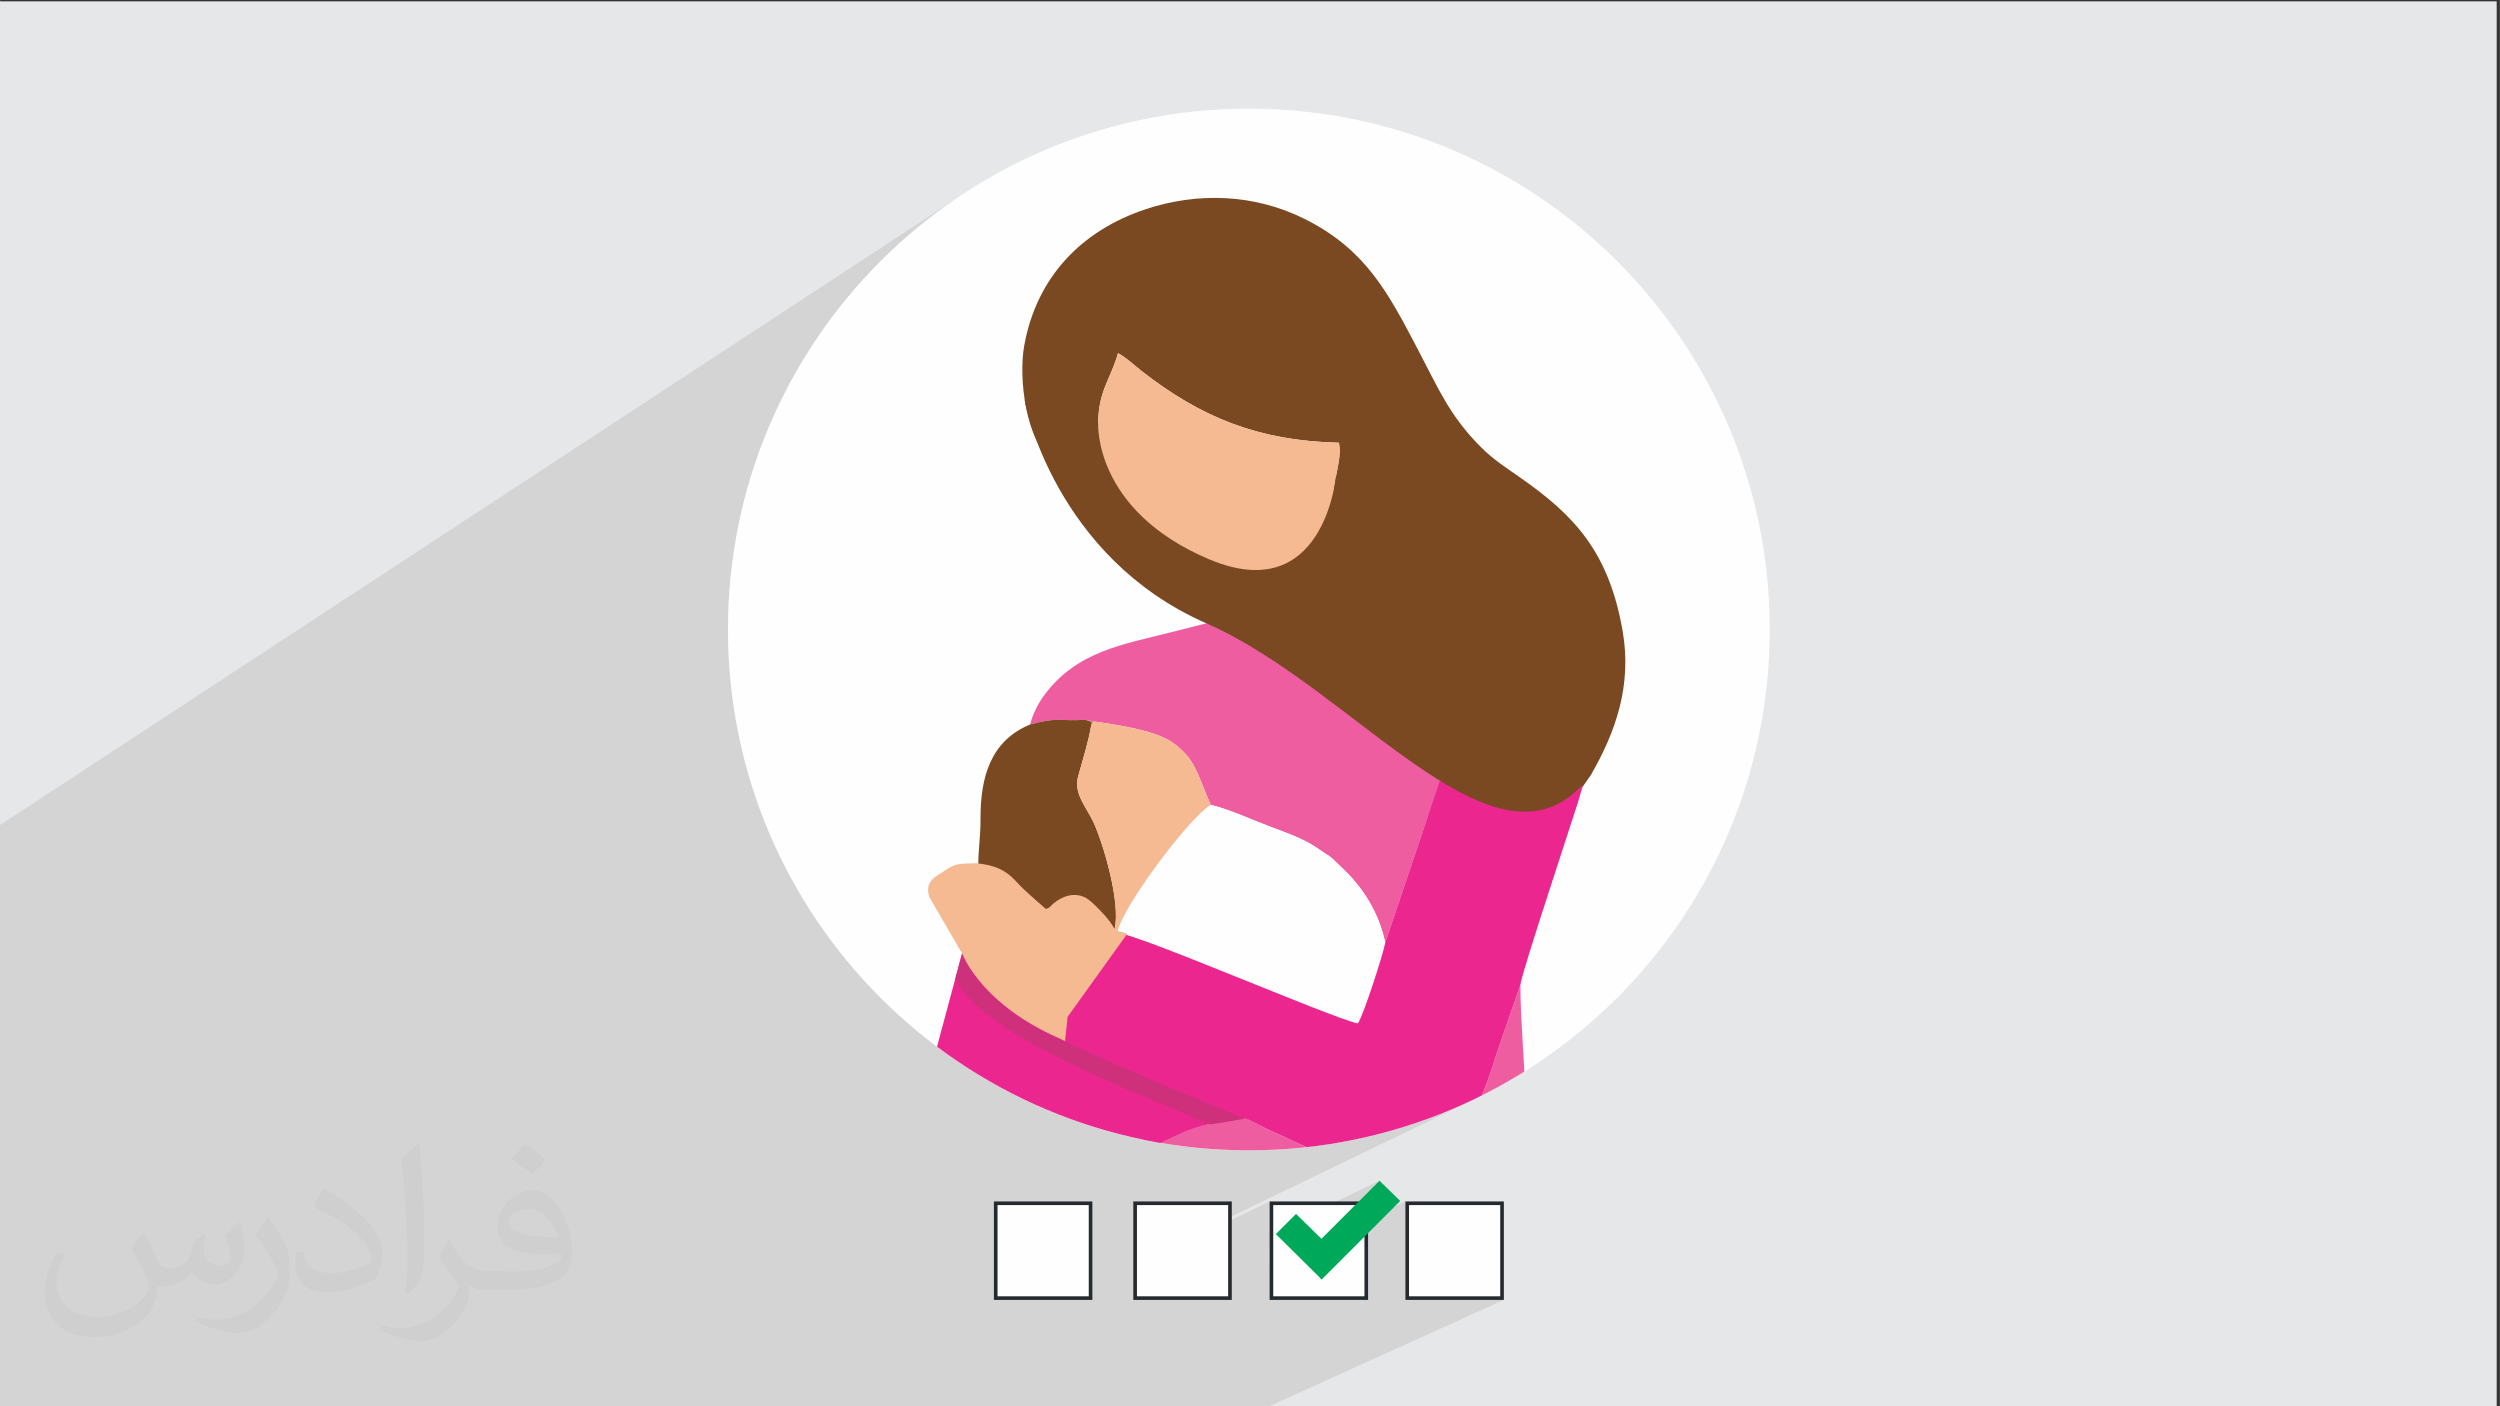 <?xml version="1.0" encoding="UTF-8"?>
<!DOCTYPE svg PUBLIC "-//W3C//DTD SVG 1.1//EN" "http://www.w3.org/Graphics/SVG/1.1/DTD/svg11.dtd">
<!-- Creator: CorelDRAW -->
<svg xmlns="http://www.w3.org/2000/svg" xml:space="preserve" width="3.703in" height="2.083in" version="1.1" style="shape-rendering:geometricPrecision; text-rendering:geometricPrecision; image-rendering:optimizeQuality; fill-rule:evenodd; clip-rule:evenodd"
viewBox="0 0 3703.33 2083.33"
 xmlns:xlink="http://www.w3.org/1999/xlink"
 xmlns:xodm="http://www.corel.com/coreldraw/odm/2003">
 <rect x="0" y="0" width="3703.33" height="2083.33" fill="#333333" stroke="none"/>
 <defs>
  <style type="text/css">
   <![CDATA[
    .fil13 {fill:none}
    .fil6 {fill:#FEFEFE}
    .fil5 {fill:#00A859}
    .fil7 {fill:#7A4922}
    .fil10 {fill:#CD7271}
    .fil12 {fill:#CF307C}
    .fil0 {fill:#E6E7E8}
    .fil11 {fill:#EC268F}
    .fil8 {fill:#EF5DA1}
    .fil9 {fill:#F5BA91}
    .fil3 {fill:#FEFEFE}
    .fil4 {fill:#242A2E;fill-rule:nonzero}
    .fil2 {fill:#373435;fill-opacity:0.031}
    .fil1 {fill:#373435;fill-opacity:0.102}
   ]]>
  </style>
    <clipPath id="id0">
     <path d="M1850 160.93c426.15,0 771.61,345.46 771.61,771.62 0,426.15 -345.46,771.61 -771.61,771.61 -426.15,0 -771.62,-345.46 -771.62,-771.61 0,-426.15 345.46,-771.62 771.62,-771.62z"/>
    </clipPath>
 </defs>
 <g id="Layer_x0020_1">
  <polygon class="fil0" points="-4.79,2 3698.54,2 3698.54,2085.19 -4.79,2085.19 "/>
  <polygon class="fil1" points="1875.84,2085.19 1734.76,2085.19 1681.3,2085.19 1540.22,2085.19 1486.02,2085.19 1436.61,2085.19 1371.76,2085.19 1344.96,2085.19 1340.26,2085.19 1286.28,2085.19 1247.76,2085.19 1237.82,2085.19 1145.2,2085.19 1061.08,2085.19 1061.07,2085.19 1058.19,2085.19 864.26,2085.19 -4.79,2085.19 -4.79,1225.3 1418.57,292.7 1388.32,314.22 1359.17,337.13 1331.18,361.38 1304.38,386.93 1278.83,413.72 1254.58,441.72 1231.67,470.87 1210.16,501.12 1190.09,532.43 1171.51,564.74 1154.47,598.02 1139.02,632.19 1125.2,667.24 1113.07,703.09 1102.67,739.7 1094.06,777.04 1087.27,815.03 1082.36,853.65 1079.38,892.83 1078.38,932.54 1079.38,972.25 1082.36,1011.44 1087.27,1050.05 1094.06,1088.05 1102.67,1125.38 1113.07,1162 1125.2,1197.85 1139.02,1232.89 1154.47,1267.07 1171.51,1300.34 1190.09,1332.65 1210.16,1363.96 1231.67,1394.21 1254.58,1423.36 1278.83,1451.36 1304.38,1478.16 1331.18,1503.7 1359.17,1527.96 1388.32,1550.87 1418.57,1572.38 1449.88,1592.45 1482.2,1611.03 1515.47,1628.07 1549.65,1643.52 1584.69,1657.33 1620.54,1669.47 1657.16,1679.87 1694.49,1688.48 1732.48,1695.27 1771.1,1700.17 1810.29,1703.15 1850,1704.16 1889.7,1703.15 1928.89,1700.17 1967.5,1695.27 2005.5,1688.48 2042.83,1679.87 2079.45,1669.47 2115.3,1657.33 2150.34,1643.52 2184.52,1628.07 1678.8,1872.26 1678.8,1877.27 1880.71,1779.87 1880.71,1826.95 2043.49,1749.17 2012.79,1779.87 1880.71,1842.78 1880.71,1875.05 2081.86,1779.87 2081.86,1925.75 2227.73,1925.75 "/>
  <path class="fil2" d="M214.35 1827.91c7,11 12,21 16,32 3,7 5,19 21,19 5,0 11,-1 17,-5 7,-3 12,-9 14,-17l6 -21 15 -7 1 1c-2,8 -3,16 -3,21 0,18 15,24 27,24 7,0 13,-4 13,-10 0,-8 -4,-23 -8,-35 7,-7 14,-14 22,-20l1 1c4,15 6,30 6,40 0,10 -4,20 -8,27 -7,14 -20,25 -36,25 -12,0 -25,-6 -34,-17l-1 0c-9,11 -22,20 -43,20l-7 0c-1,14 -4,24 -9,33 -13,25 -50,42 -85.01,42 -49,0 -73.01,-28 -73.01,-66 0,-23 8,-45 19,-60l10 4c-7,14 -12,27 -12,40 0,35 29,52 62,52 31,0 68.01,-19 75.01,-42 -3,-25 -12,-36 -26,-59 4,-7 10,-15 17,-23l1 0 0 0 0 0 0 0 2 1 0 0 0.02 -0.01 -0.01 0.01 0 0 0 0 0 0 0 0 0 0 0 0 0 0 0 0 0 0 0 0 0 0zm564.05 -133.01c10,6 20,14 30,23 -6,8 -12,15 -21,21 -10,-8 -20,-15 -30,-22 7,-8 14,-15 20,-22l0 0 0 0 0 0 1 0 0 0 0 0zm5 96.01c-17,0 -30,11 -30,19 0,17 33,23 73.01,23 -5,-20 -22,-42 -43,-42l-0.01 0zm-37 93.01c22,0 41,-1 55,-4 16,-4 30,-12 30,-18 0,-2 0,-3 -1,-5 -9,1 -19,1 -29,1 -29,0 -52,-7 -61,-23 -2,-5 -4,-10 -4,-16 0,-16 7,-32 19,-42 10,-9 21,-14 33,-14 20,0 37,16 48,42 6,14 11,30 11,51 0,14 -4,25 -12,34 -16,15 -45,21 -90.01,21l-20 0 0 0 -5 0c-11,0 -19,-2 -25,-7l-1 0c0,3 1,5 1,7 0,10 -3,23 -10,33 -20,30 -42,43 -60,43 -19,0 -42,-7 -63,-17l4 -7c7,3 16,5 29,5 34,0 78.01,-33 84.01,-64 -1,-3 -4,-6 -7,-10 -10,-12 -16,-22 -22,-32 5,-10 10,-18 14,-25l2 0c14,29 28,46 57,46l5 0 0 0 21 0 0 0 0 0 0 0 -3 1 0 0 0 0zm-146.01 31c2,-14 3,-29 3,-43l0 -21c0,-39 -5,-96.01 -9,-133.01 7,-8 17,-17 25,-23l2 1c5,47 7,101.01 7,151.01 0,13 -1,26 -2,35 -1,12 -8,21 -22,35l-3 -1 0 0 0 0 0 0 -1 -1 0 0 0 0zm-151.02 -62.01c1,18 10,33 41,33 20,0 36,-5 55,-14 3,-1 5,-3 5,-5 0,-12 -9,-27 -24,-41 -14,-13 -34,-25 -52,-32 -6,-3 -8,-5 -8,-8 0,-5 7,-16 13,-24l2 0c20,11 43,27 60,44 15,16 25,33 25,51 0,13 -4,26 -11,38 -22,11 -46,20 -70.01,20 -29,0 -48,-14 -48,-45 0,-3 0,-9 1,-16l10 0 0 0 0 0 0 0 1 -1 0 0 0 0 0.01 0zm-52 -52l18 29c7,11 13,22 13,41l0 24c0,19 -12,39 -32,60 -15,14 -29,20 -42,20 -19,0 -40,-6 -65,-17l3 -7c8,2 17,4 28,4 36,0 72.01,-26 89.01,-58 2,-4 3,-7 3,-9 0,-4 -2,-8 -4,-11 -9,-17 -19,-33 -30,-47 6,-9 12,-18 18,-27l1 0 0 -2 0 0 0 0 -0.01 0z"/>
  <g id="_2720445212880">
   <g>
    <rect class="fil3" x="1883.79" y="1782.18" width="140.5" height="140.5"/>
    <path class="fil4" d="M1883.79 1779.87l142.8 0 0 145.87 -145.87 0 0 -145.87 2.31 0 0.77 0zm137.43 5.39l-135.13 0 0 135.13 135.13 0 0 -135.13z"/>
    <rect class="fil3" x="2084.94" y="1782.18" width="140.5" height="140.5"/>
    <path class="fil4" d="M2084.94 1779.87l142.8 0 0 145.87 -145.87 0 0 -145.87 2.31 0 0.77 0zm137.43 5.39l-135.13 0 0 135.13 135.13 0 0 -135.13z"/>
    <rect class="fil3" x="1475.34" y="1782.18" width="140.5" height="140.5"/>
    <path class="fil4" d="M1475.34 1779.87l142.8 0 0 145.87 -145.87 0 0 -145.87 2.31 0 0.77 0zm137.44 5.39l-135.13 0 0 135.13 135.13 0 0 -135.13z"/>
    <rect class="fil3" x="1681.87" y="1782.18" width="140.5" height="140.5"/>
    <path class="fil4" d="M1681.87 1779.87l142.8 0 0 145.87 -145.86 0 0 -145.87 2.31 0 0.77 0 -0.01 0zm137.43 5.39l-135.13 0 0 135.13 135.13 0 0 -135.13z"/>
    <polygon class="fil5" points="1957.5,1895.82 1954.43,1891.98 1889.93,1828.24 1919.87,1798.31 1957.5,1835.17 2043.5,1749.17 2074.2,1779.11 "/>
   </g>
   <path class="fil6" d="M1850 160.93c426.15,0 771.61,345.46 771.61,771.62 0,426.15 -345.46,771.61 -771.61,771.61 -426.15,0 -771.62,-345.46 -771.62,-771.61 0,-426.15 345.46,-771.62 771.62,-771.62z"/>
   <g style="clip-path:url(#id0)">
    <g>
     <path id="_1" class="fil7" d="M1662.91 737.89c-4.02,-9.55 -14.09,-19.74 -24.51,-45.43 -7.35,-18.08 -11.02,-37.46 -11.59,-58.28 -1.49,-54.24 18.26,-71.13 29.37,-111.07 14.36,8.36 22.09,16.53 34.8,26.46 87.58,68.44 172.5,103.55 292.51,106.32 6.53,37.7 -21.07,67.95 -1.19,127.53 16.11,48.3 32.49,55.05 61.49,80.3 78.99,39.64 154.05,26.53 227.47,82.67 56.32,43.05 90.78,120.58 70.45,223.19l15.39 -22.32c36.82,-64 60.53,-132.52 46.55,-212.73 -20.5,-117.7 -72.22,-171.42 -151.35,-226.81 -20.96,-14.68 -39.9,-26.69 -58.48,-45.26 -46.48,-46.48 -63.13,-86.99 -93.23,-144.37 -44.5,-84.83 -77.39,-148.42 -167.77,-193.64 -73.91,-36.98 -157.87,-40.33 -235.66,-14.5 -95.22,31.6 -161.47,100.54 -179.87,201.62 -8.88,48.81 1.91,140.51 43.06,175.29 11.59,9.79 89.61,47.84 102.56,51.02l0 0.01z"/>
     <path class="fil8" d="M1833.93 911.53l-93.74 23.77c-76.82,19.67 -145.87,28.89 -194.7,96.44 -7.37,10.2 -16.55,27.91 -19.43,41.46 42.74,-11.59 42.73,-4.22 81.69,-6.92l11.74 2.46c36.04,5.07 91.64,13.33 116.98,31.02 35.52,24.81 37.52,49.36 57.04,92.61 24.76,5.67 63.23,22.7 84,30.77 30.4,11.82 53.02,18.11 79.65,37.26 6.53,4.69 10.7,6.39 15.91,11.04 6.53,5.84 9.67,9.32 15.4,14.67 30.62,28.59 54.21,66.15 63.54,110.47l64.11 -189.17 206.39 0.98c9.17,6.21 2.07,-2.2 5.5,8.06 4.11,-15.18 12.17,-32.4 13.67,-46.86 20.33,-102.61 -14.13,-180.14 -70.45,-223.19 -73.43,-56.13 -148.48,-43.03 -227.47,-82.67 -3.22,2.12 -2.18,0.8 -5.81,4.32l-13.61 16.87c-15.36,18.81 -45.44,36.63 -70.07,43.66 -54.72,15.62 -83.01,-2 -120.35,-17.05l0 0.01z"/>
     <path class="fil8" d="M1694.73 1681.59l-4.5 43.72c-1.35,11.74 -2.74,30.89 -3.6,43.25l-6.65 90.4c24.54,0 49.09,0.1 73.64,-0.01 170.58,-0.83 344.01,3.35 515.35,3.35 0,-7.57 0.41,-16.15 0.13,-23.56 -0.88,-23.59 -1.78,-54.32 -3.44,-76.88 -3.74,-50.97 -5.96,-96.47 -6.62,-147.32 -0.49,-38.39 -6.81,-104.96 -6.81,-155.39l-30.57 88.16c-22.93,66.97 -41.05,163.13 -163.4,178.03 -65.1,7.93 -126.34,-28.59 -177.09,-50.76 -20.18,-8.81 -27.41,-16.56 -36.46,-17.72 -11.23,-1.42 -24.09,5.3 -53.93,8.98 -19.06,2.33 -84.4,7.37 -96.05,15.74l-0.02 0z"/>
     <path class="fil9" d="M1662.91 737.89c7.37,9.97 16.52,19.46 24.4,29.5 21.76,27.69 7.05,9.22 26.97,26.57 15.81,13.78 49.1,33.69 76.15,34.29l43.5 83.29c37.33,15.05 65.64,32.67 120.35,17.06 24.65,-7.04 54.73,-24.85 70.07,-43.66l13.62 -16.87c3.63,-3.52 2.59,-2.2 5.81,-4.32 -28.99,-25.24 -45.38,-32 -61.49,-80.3 -19.88,-59.57 7.72,-89.83 1.19,-127.53 -120.01,-2.78 -204.93,-37.87 -292.51,-106.32 -12.71,-9.93 -20.44,-18.09 -34.8,-26.46 -11.11,39.94 -30.86,56.83 -29.37,111.07 0.57,20.82 4.25,40.2 11.59,58.28 10.42,25.69 20.49,35.88 24.51,45.43l0.01 -0.02z"/>
     <path class="fil3" d="M1655.31 1382.18c27.86,0.2 313.43,124.36 355.98,134.09 8.07,-10.54 38.01,-103.83 40.7,-119.69 -9.33,-44.31 -32.92,-81.87 -63.54,-110.47 -5.71,-5.35 -8.87,-8.83 -15.4,-14.67 -5.2,-4.65 -9.37,-6.35 -15.91,-11.04 -26.63,-19.15 -49.25,-25.44 -79.66,-37.26 -20.78,-8.07 -59.23,-25.09 -84,-30.77 -33.06,19.48 -134.86,156.44 -138.2,189.81l0.02 -0.02z"/>
     <path class="fil7" d="M1526.06 1073.19c-58.78,24.3 -73.84,78.07 -73.62,139.89 0.1,28.56 -3.35,43.42 -3.35,70.04 26.83,2.44 44.14,9.76 58.38,25.52 12.77,14.11 30.4,28.8 45.37,41.71 7.63,-3.46 0.74,0.89 6.49,-3.61 4.41,-3.47 -0.45,-0.28 5.13,-4.81 13.58,-11.02 31.2,-16.72 47.96,-7.79 8.65,4.6 33.66,32.57 38.67,42.19 9.45,-38.78 -17.02,-128.19 -31.82,-159.35 -10.22,-21.52 -29.14,-41.77 -22.27,-66.58 6.69,-24.1 15.37,-51.46 19.32,-75.18l1.1 -5.73 -9.67 -3.23c-38.96,2.69 -38.94,-4.67 -81.69,6.92l0.01 0.01z"/>
     <path class="fil9" d="M1616.31 1075.22c-3.95,23.7 -12.63,51.07 -19.32,75.18 -6.87,24.81 12.05,45.06 22.27,66.58 14.81,31.15 41.28,120.57 31.82,159.35 -1.43,9 -3.99,8.23 4.24,5.86 3.33,-33.37 105.14,-170.33 138.2,-189.81 -19.52,-43.25 -21.52,-67.8 -57.04,-92.61 -25.33,-17.69 -80.94,-25.94 -116.97,-31.02l-3.19 6.5 -0 -0.02z"/>
     <polygon class="fil10" points="1616.31,1075.22 1619.49,1068.72 1607.74,1066.27 1617.41,1069.5 "/>
     <path class="fil11" d="M2052 1396.57c-2.69,15.87 -32.65,109.15 -40.7,119.69 -42.55,-9.74 -328.11,-133.89 -355.98,-134.09 -8.23,2.37 -5.67,3.16 -4.24,-5.85 -5.01,-9.63 -30.01,-37.6 -38.67,-42.19 -16.76,-8.93 -34.39,-3.22 -47.97,7.79 -5.57,4.52 -0.7,1.34 -5.13,4.81 -5.74,4.5 1.15,0.15 -6.48,3.61 -14.96,-12.92 -32.6,-27.59 -45.37,-41.72 -14.24,-15.77 -31.55,-23.09 -58.37,-25.52 -27.29,0.77 -30.22,0.17 -48.21,12.26 -12.29,8.25 -27.48,13.9 -20.94,36.9l45.72 78.24 -35.46 131.86c-8.76,35.73 -26.07,82.34 17.78,130.11 35.26,38.41 85.73,35.65 134.1,28.46 23.16,-3.44 47.51,-6.56 74.05,-9.61 20.81,-2.4 40.33,18.84 61.07,15.62 37.22,-5.77 75.71,-36.47 113.58,-41.13 28.63,-3.52 39.75,-6.9 49.15,-8.62 9.38,-1.72 20.04,8.11 41.23,17.36 50.76,22.16 111.98,58.68 177.09,50.75 122.35,-14.89 140.48,-111.07 163.4,-178.03l30.57 -88.15c2.11,-20.35 81.02,-253.82 91.97,-293.21 -3.42,-10.26 -18.41,-9.69 -27.58,-15.91l-183.58 6.58 -81.04 239.96 0.02 0.02z"/>
     <path class="fil9" d="M1669.94 1383.12c-8.79,-2.78 -14.26,-3.37 -17.68,-5.27 -3.28,-4.86 -2.5,-3.22 -4.23,-6.34 -5,-9.7 -30.54,-36.6 -39.18,-41.25 -16.76,-9 -34.39,-3.24 -47.96,7.87 -5.57,4.56 -0.71,1.35 -5.13,4.84 -5.74,4.54 1.15,0.16 -6.49,3.65 -14.96,-13.03 -32.6,-27.83 -45.37,-42.08 -14.24,-15.91 -31.55,-23.3 -58.37,-25.74 -27.28,0.76 -30.22,0.17 -48.21,12.37 -12.28,8.32 -27.49,14.03 -20.94,37.23l45.52 78.54c0,0 0.35,0.38 2.25,3.4l0.55 1.09c0,0 24.56,70.36 133.58,121.88 6.26,2.95 12.73,5.98 19.38,9.06l3.76 -35.96 88.54 -123.31 0 0.02z"/>
     <path class="fil12" d="M1425.44 1413.63c0,0 24.56,69.74 133.58,120.81 109.03,51.08 284.98,122.7 284.98,122.7l-52.2 8.91c-87.08,-39.44 -333.11,-127.94 -376.19,-214.11l-0.7 -1.43 10.05 -37.39 0.47 0.52z"/>
     <path class="fil7" d="M1518.88 598.37c0,0 44.29,227.08 268.18,325.06 223.89,97.98 436.83,402.76 570.02,223.84l10.7 -136.31 -137.51 -145.37 -251.21 -160.24c0,0 -17.53,195.59 -188.63,122.91 -171.1,-72.67 -163.7,-201.31 -163.7,-201.31l-108.89 -34.8 1.04 6.24 -0.01 -0.01z"/>
    </g>
   </g>
   <path class="fil13" d="M1850 160.93c426.15,0 771.61,345.46 771.61,771.62 0,426.15 -345.46,771.61 -771.61,771.61 -426.15,0 -771.62,-345.46 -771.62,-771.61 0,-426.15 345.46,-771.62 771.62,-771.62z"/>
  </g>
 </g>
</svg>
